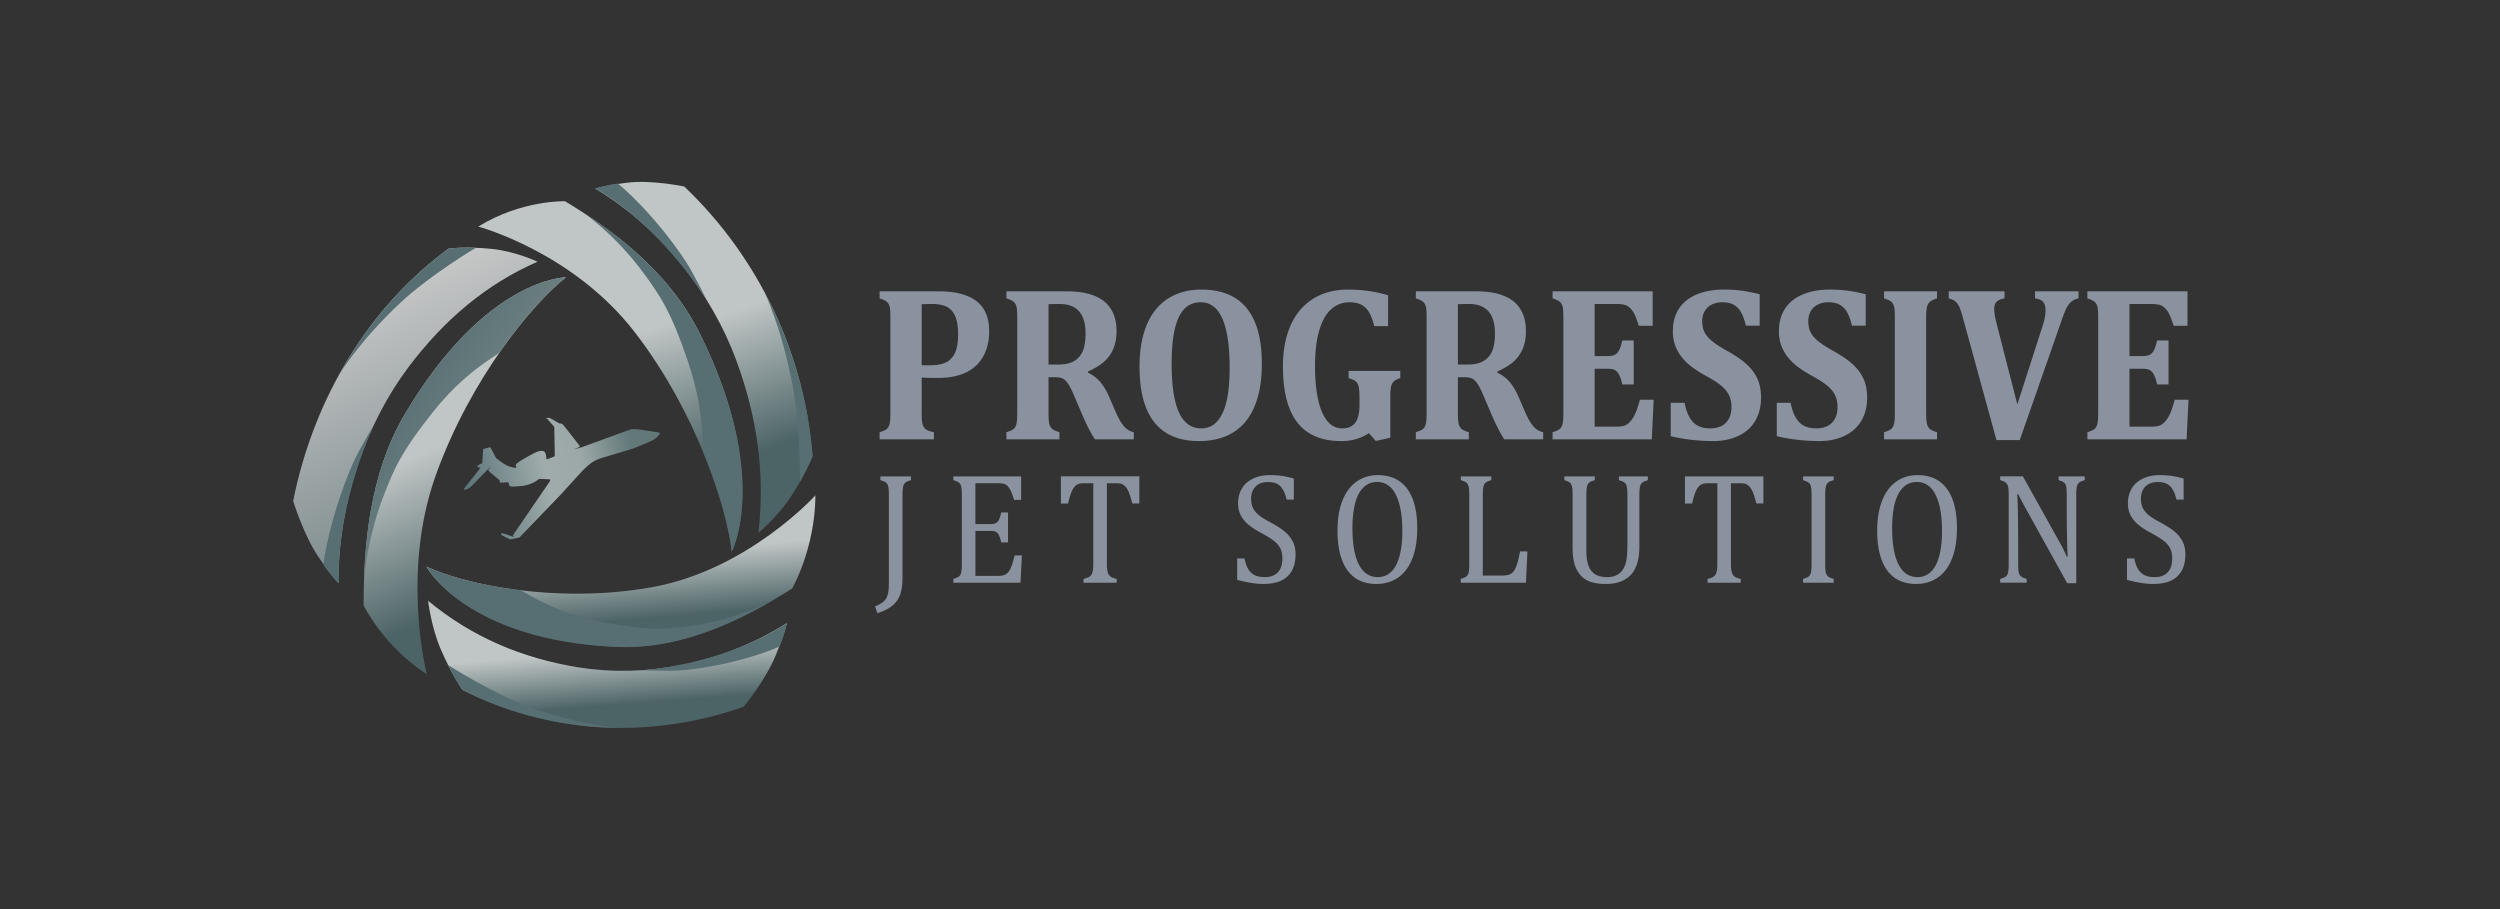 <svg width="220" height="80" viewBox="0 0 220 80" fill="none" xmlns="http://www.w3.org/2000/svg"><rect x="0" y="0" width="220" height="80" fill="#333333" stroke="none"/><g clip-path="url(#clip0)"><path opacity=".1" d="M203.723 8H15.553v64.063h188.17V8z" fill="#fff" fill-opacity=".01"/><path d="M29.793 51.327c-.04-7.24 2.509-14.172 6.145-19.008 3.152-4.19 6.876-7.332 11.37-9.29 0 0-1.954-.912-4.003-1.123-2.282-.236-3.81-.04-3.81-.04-6.969 5.095-11.87 13.078-13.696 22.219 0 0 .92 3.008 2.22 4.913 1.138 1.667 1.774 2.329 1.774 2.329z" fill="url(#paint0_linear)"/><path d="M29.793 51.327c-.158-7.154 3.108-13.93 3.108-13.93s-1.355 2.258-1.848 3.389c-1.975 4.527-2.655 8.833-2.573 8.948.813 1.146 1.313 1.593 1.313 1.593zm.014-18.294c2.455-4.449 5.72-8.265 9.688-11.167 0 0 .912-.117 2.38-.062 0 0-4.065 2.416-6.646 4.843-3.782 3.556-5.422 6.386-5.422 6.386z" fill="#576E72"/><path d="M37.554 59.328s-2.285-8.89.788-17.484c3.072-8.593 8.627-15.24 11.464-17.44 0 0-7.013 0-14.143 11.98-3.235 5.435-3.664 11.98-3.664 16.89 0 0 1.773 3.64 5.555 6.053z" fill="url(#paint1_linear)"/><path d="M38.066 36.299c1.816-2.284 3.545-3.726 5.554-5.038.055-.036.306-.196.345-.253 2.194-3.154 4.379-5.47 5.84-6.605 0 0-7.012 0-14.142 11.98-2.806 4.714-3.51 10.263-3.638 14.856-.01.352.092-3.426 1.786-7.744.872-2.224 1.472-3.697 4.255-7.196z" fill="url(#paint2_linear)"/><path d="M69.249 54.828c-5.795 3.69-12.651 4.827-18.371 3.896-4.958-.807-9.362-2.675-13.205-5.855 0 0 .255 2.273 1.12 4.28.963 2.236 1.891 3.553 1.891 3.553 7.611 3.892 16.499 4.407 24.764 1.486 0 0 1.952-2.373 2.825-4.54.765-1.897.976-2.82.976-2.82z" fill="url(#paint3_linear)"/><path d="M69.249 54.828c-5.667 3.758-12.76 4.15-12.76 4.15s2.498.116 3.656.002c4.634-.454 8.436-1.998 8.487-2.131.51-1.332.617-2.021.617-2.021zM54.546 64.05c-4.813-.03-9.527-1.131-13.862-3.348 0 0-.554-.786-1.25-2.175 0 0 3.992 2.55 7.245 3.719 4.766 1.712 7.867 1.804 7.867 1.804z" fill="#576E72"/><path d="M71.758 43.59s-5.988 6.607-14.442 8.096c-8.455 1.489-16.599-.308-19.799-1.828 0 0 3.54 6.505 16.765 7.07 6 .257 11.473-2.65 15.418-5.13 0 0 2.028-3.482 2.058-8.208z" fill="url(#paint4_linear)"/><path d="M53 54.742c-2.752-.532-4.783-1.408-6.852-2.61-.056-.032-.311-.183-.377-.191-3.642-.443-6.605-1.3-8.254-2.083 0 0 3.54 6.505 16.764 7.07 5.204.222 10.017-1.926 13.77-4.127.288-.169-2.798 1.644-7.122 2.253-2.227.314-3.713.502-7.93-.312z" fill="#576E72"/><path d="M52.385 16.6c5.888 3.514 10.26 9.303 12.396 15.08 1.851 5.008 2.571 10.036 1.954 15.205 0 0 1.698-1.383 2.874-3.197 1.312-2.022 1.902-3.547 1.902-3.547-.711-9.025-4.78-17.531-11.295-23.727 0 0-2.891-.614-5.074-.332-1.91.247-2.758.517-2.758.517z" fill="url(#paint5_linear)"/><path d="M52.385 16.6c5.878 3.363 9.77 9.745 9.77 9.745s-1.167-2.376-1.842-3.393c-2.702-4.07-5.86-6.82-5.993-6.8-1.328.2-1.935.447-1.935.447zm14.825 8.99c2.403 4.482 3.896 9.411 4.3 14.551 0 0-.351.911-1.116 2.258 0 0 .035-4.991-.666-8.598-1.027-5.286-2.518-8.21-2.518-8.21z" fill="#576E72"/><path d="M42.088 19.94s8.33 2.223 13.79 9.317c5.46 7.094 8.123 15.556 8.517 19.292 0 0 3.44-6.566-2.774-19.12-2.82-5.697-7.916-9.31-11.899-11.72 0 0-3.821-.126-7.634 2.23z" fill="url(#paint6_linear)"/><path d="M60.51 31.72c.96 2.821 1.281 5.148 1.359 7.673.002.069.01.382.036.446 1.481 3.603 2.287 6.784 2.49 8.71 0 0 3.44-6.565-2.774-19.12-2.446-4.941-6.6-8.324-10.262-10.697-.28-.181 2.734 1.768 5.404 5.473 1.375 1.908 2.275 3.192 3.747 7.515z" fill="#576E72"/><path d="M40.86 42.963l1.346-1.694c.045-.057.007-.144-.062-.144h-.045c-.08 0-.112-.108-.048-.159a.863.863 0 01.328-.17.086.086 0 00.064-.078l.07-1.139a.086.086 0 01.062-.079l.512-.137a.079.079 0 01.09.042l.474.898a.07.07 0 00.023.028c.103.08.721.55 1.01.666.193.078.46.14.638.176.06.013.113-.05.093-.113a.478.478 0 01-.022-.148c0-.211 1.654-1.058 1.654-1.058s.591-.296.828-.127c.165.119.195.423.198.596.002.06.058.1.11.08l.583-.23a.088.088 0 00.053-.085l-.038-2.393s0-.127-.04-.17c-.035-.037-.49-.56-.577-.66a.08.08 0 00-.035-.024.653.653 0 00-.137-.035l.33-.04a.074.074 0 01.046.01l.867.486c.012.006.024.01.038.01h.098s.079 0 .197.127c.102.11 1.14 1.446 1.425 1.812.035.046.019.115-.032.137l-.487.21.746-.211.005-.002 4.282-1.562a.064.064 0 01.02-.004c.067-.006.468-.034.935.043.409.068 1.22.19 1.53.236.06.008.09.084.055.137a1.66 1.66 0 01-.64.559c-.497.246-1.627.693-1.69.718l-2.682.806s-.513.127-.946.423c-.433.296-.945.846-.945.846l-1.852 2.032-3.568 3.707a.077.077 0 01-.041.023l-.777.16a.078.078 0 01-.05-.008l-.717-.37c-.075-.038-.054-.158.029-.165a.556.556 0 01.041-.002c.08 0 1.025.338 1.025.338l-.07-.074a.092.092 0 01-.007-.114l3.224-4.716a.085.085 0 00.008-.015c.015-.033.065-.161-.004-.161-.07 0-.76-.033-.914-.04a.076.076 0 00-.054.018c-.118.1-.685.54-1.592.615-.954.079-1.02.084-1.056-.257-.005-.046-.042-.08-.085-.077l-.626.033c-.046.003-.085-.037-.085-.087v-.076a.09.09 0 00-.032-.07c-.148-.12-.755-.614-.943-.805a.092.092 0 01-.007-.117l.233-.322-1.695 1.745a1.358 1.358 0 01-.579.358l-.008.002c-.076.025-.135-.073-.083-.14z" fill="url(#paint7_linear)"/><path d="M81.107 36.276c0 .42.015.717.044.892.03.175.079.315.147.42a.798.798 0 00.293.263c.127.07.324.13.59.181v.63h-4.777v-.63a2.45 2.45 0 00.52-.205.687.687 0 00.284-.305c.062-.13.102-.296.12-.497.017-.2.026-.453.026-.758V28.04c0-.3-.007-.55-.022-.754a1.356 1.356 0 00-.115-.496.751.751 0 00-.285-.31 2.086 2.086 0 00-.528-.215v-.63h5.16c1.497 0 2.62.288 3.365.863.746.576 1.119 1.462 1.119 2.657 0 .847-.175 1.58-.524 2.205a3.392 3.392 0 01-1.518 1.417c-.663.322-1.492.482-2.487.482a21.08 21.08 0 01-1.411-.038v3.054h-.001zm0-4.132h.764c.592 0 1.063-.091 1.411-.272.35-.182.609-.47.777-.864.169-.394.254-.926.254-1.593 0-.662-.085-1.188-.254-1.58-.168-.39-.416-.67-.741-.835-.326-.165-.744-.248-1.252-.248-.414 0-.735.006-.959.019v5.373zm12.121 6.517h-4.661v-.63c.219-.063.392-.132.519-.205a.687.687 0 00.284-.305c.062-.13.103-.296.12-.496.018-.2.027-.454.027-.76V28.04c0-.299-.007-.55-.022-.754a1.353 1.353 0 00-.116-.496.75.75 0 00-.284-.31 2.087 2.087 0 00-.528-.215v-.63h5.177c.698 0 1.292.052 1.78.158.489.105.917.265 1.284.482.308.178.569.402.781.672.213.27.378.585.493.945.116.36.173.778.173 1.255 0 .623-.102 1.158-.306 1.603a3.19 3.19 0 01-.826 1.112c-.347.296-.81.574-1.39.835v.096c.438.204.8.475 1.087.815.288.341.547.772.777 1.294l.56 1.297c.25.579.496 1.013.742 1.303.245.289.537.465.875.53v.629h-3.42c-.343-.508-.73-1.266-1.163-2.271l-.693-1.632c-.208-.484-.385-.827-.533-1.03-.149-.204-.3-.343-.458-.42-.157-.076-.398-.115-.724-.115h-.514v3.073c0 .477.02.81.061 1.001a.882.882 0 00.24.459c.119.114.338.216.657.305v.63h.001zm-.958-11.89v5.306h.879c.473 0 .864-.068 1.172-.205a1.78 1.78 0 00.733-.573c.18-.244.305-.533.373-.863.067-.33.102-.693.102-1.088 0-.865-.19-1.514-.569-1.947-.378-.432-.94-.648-1.687-.648-.51 0-.844.006-1.003.018zm13.24 12.043c-1.74 0-3.047-.548-3.92-1.642-.874-1.093-1.311-2.732-1.311-4.913 0-1.432.212-2.655.635-3.669.423-1.015 1.046-1.786 1.869-2.314s1.803-.792 2.939-.792c1.77 0 3.098.546 3.987 1.637.888 1.09 1.332 2.71 1.332 4.861 0 1.202-.131 2.235-.396 3.097-.262.862-.638 1.57-1.122 2.123a4.403 4.403 0 01-1.745 1.222c-.677.26-1.433.39-2.268.39zM103.104 32c0 1.922.214 3.351.643 4.29.429.938 1.085 1.407 1.967 1.407.456 0 .844-.132 1.164-.396.319-.263.578-.632.777-1.107.198-.473.34-1.035.426-1.683.086-.65.129-1.362.129-2.138 0-1.265-.094-2.327-.28-3.182-.186-.856-.468-1.501-.843-1.938a1.822 1.822 0 00-1.443-.653c-.858 0-1.497.44-1.914 1.321-.418.882-.626 2.242-.626 4.08zm19.047-6.01v2.71h-1.217c-.136-.534-.291-.945-.466-1.236a1.71 1.71 0 00-.674-.649c-.276-.143-.629-.214-1.061-.214-.587 0-1.105.192-1.554.578-.451.385-.806.998-1.065 1.84-.261.844-.392 1.91-.392 3.203 0 1.113.088 2.078.262 2.896.175.818.441 1.452.799 1.904.359.451.801.677 1.328.677.521 0 .906-.167 1.155-.5.249-.335.372-.868.372-1.6v-.362c0-.483-.014-.828-.043-1.035-.031-.206-.076-.361-.138-.463a.786.786 0 00-.245-.248 2.596 2.596 0 00-.533-.22v-.63h4.547v.63c-.296.096-.498.205-.605.325a.997.997 0 00-.217.482c-.039.2-.057.482-.057.844v3.598l-1.279.286-.603-.687c-.705.465-1.512.697-2.424.697-1.729 0-3.018-.543-3.867-1.627-.849-1.085-1.274-2.728-1.274-4.928 0-1.158.151-2.176.452-3.054.302-.879.721-1.592 1.257-2.142a4.916 4.916 0 011.811-1.202 6.131 6.131 0 012.162-.377c1.296-.003 2.485.166 3.569.504zm7.104 12.671h-4.662v-.63c.219-.063.392-.132.519-.205a.683.683 0 00.284-.305c.062-.13.103-.296.12-.496.018-.2.026-.454.026-.76V28.04c0-.299-.006-.55-.021-.754a1.367 1.367 0 00-.116-.496.751.751 0 00-.284-.31 2.09 2.09 0 00-.528-.215v-.63h5.177c.698 0 1.292.052 1.781.158a4.31 4.31 0 011.284.482c.307.178.568.402.78.672.214.27.378.585.493.945.115.36.173.778.173 1.255 0 .623-.102 1.158-.306 1.603a3.18 3.18 0 01-.827 1.112c-.346.296-.809.574-1.389.835v.096a3.13 3.13 0 011.088.815c.287.341.546.772.777 1.294l.559 1.297c.249.579.496 1.013.742 1.303.245.289.537.465.875.53v.629h-3.42c-.343-.508-.73-1.266-1.164-2.271l-.693-1.632c-.206-.484-.384-.827-.532-1.03-.149-.204-.3-.343-.458-.42-.157-.076-.398-.115-.724-.115h-.515v3.073c0 .477.021.81.063 1.001a.88.88 0 00.239.459c.118.114.337.216.658.305v.63h.001zm-.959-11.89v5.306h.879c.474 0 .865-.068 1.173-.205a1.77 1.77 0 00.732-.573c.181-.244.305-.533.373-.863a5.41 5.41 0 00.103-1.088c0-.865-.19-1.514-.569-1.947-.379-.432-.941-.648-1.687-.648-.509 0-.844.006-1.004.018zm17.139-1.135v3.035h-1.217c-.195-.604-.36-1.013-.496-1.226a1.664 1.664 0 00-.489-.506c-.19-.124-.512-.186-.967-.186h-1.936v4.58h1.172c.26 0 .464-.04.613-.119a.914.914 0 00.368-.395c.097-.185.191-.471.28-.86h1.003v3.875h-1.003c-.084-.369-.175-.65-.276-.844a1.01 1.01 0 00-.359-.416c-.14-.082-.348-.124-.626-.124h-1.172v5.095h1.926c.208 0 .383-.014.524-.042.142-.029.27-.078.383-.148.111-.07.22-.165.324-.287a2.63 2.63 0 00.275-.39c.081-.14.164-.325.253-.554a9.45 9.45 0 00.293-.945h1.217l-.169 3.483h-8.729v-.63a2.44 2.44 0 00.519-.205.689.689 0 00.284-.305c.062-.13.102-.296.12-.497.018-.2.027-.453.027-.758V28.04c0-.3-.007-.55-.022-.754a1.348 1.348 0 00-.116-.496.752.752 0 00-.284-.31 2.106 2.106 0 00-.528-.215v-.63h8.808zm2.805 9.81c.148.757.396 1.322.742 1.693.346.372.854.558 1.523.558.349 0 .663-.063.941-.19a1.49 1.49 0 00.67-.616c.169-.283.254-.638.254-1.065 0-.394-.068-.736-.204-1.025-.136-.29-.355-.565-.657-.825-.303-.261-.723-.538-1.261-.83-.461-.249-.88-.506-1.252-.773a4.973 4.973 0 01-.954-.883 3.746 3.746 0 01-.613-1.055 3.605 3.605 0 01-.217-1.288c0-.783.18-1.447.542-1.994.361-.547.884-.962 1.567-1.246.684-.282 1.475-.425 2.375-.425.527 0 1.031.03 1.51.091.48.061 1.027.168 1.643.32v2.767h-1.216c-.113-.503-.256-.902-.431-1.197a1.694 1.694 0 00-.652-.654c-.261-.139-.589-.21-.987-.21-.337 0-.639.064-.905.192a1.466 1.466 0 00-.631.567c-.154.251-.231.555-.231.912 0 .369.066.688.199.959.133.27.357.534.671.792.313.257.769.552 1.367.882.728.407 1.301.806 1.718 1.197.418.391.725.818.923 1.279.199.461.298.997.298 1.608 0 .783-.169 1.462-.506 2.038-.338.575-.828 1.017-1.474 1.326-.646.308-1.392.463-2.238.463-.604 0-1.234-.037-1.888-.11a14.503 14.503 0 01-1.842-.32v-2.939h1.216v.001zm9.333 0c.149.757.396 1.322.743 1.693.345.372.853.558 1.522.558.35 0 .663-.063.942-.19.277-.128.501-.332.669-.616.169-.283.254-.638.254-1.065 0-.394-.068-.736-.204-1.025-.136-.29-.355-.565-.657-.825-.302-.261-.722-.538-1.26-.83-.462-.249-.88-.506-1.252-.773a5.01 5.01 0 01-.955-.883 3.746 3.746 0 01-.613-1.055 3.627 3.627 0 01-.217-1.288c0-.783.181-1.447.542-1.994.362-.547.884-.962 1.567-1.246.684-.282 1.475-.425 2.376-.425.528 0 1.031.03 1.509.091.48.061 1.028.168 1.644.32v2.767h-1.217c-.112-.503-.256-.902-.43-1.197a1.696 1.696 0 00-.653-.654c-.26-.139-.589-.21-.986-.21a2.07 2.07 0 00-.906.192 1.463 1.463 0 00-.63.567c-.154.251-.232.555-.232.912 0 .369.066.688.2.959.133.27.356.534.67.792.313.257.77.552 1.368.882.728.407 1.301.806 1.717 1.197.418.391.725.818.923 1.279.2.461.299.997.299 1.608 0 .783-.169 1.462-.506 2.038-.337.575-.829 1.017-1.475 1.326-.645.308-1.392.463-2.237.463a17.04 17.04 0 01-1.889-.11 14.566 14.566 0 01-1.842-.32v-2.939h1.216v.001zm11.927.821c0 .222.006.43.018.62.011.19.035.347.07.468.036.12.088.223.156.305a.857.857 0 00.279.214c.119.061.264.113.435.158v.63h-4.661v-.63a2.44 2.44 0 00.519-.205.683.683 0 00.284-.305 1.49 1.49 0 00.12-.497c.018-.2.026-.453.026-.758V28.03c0-.305-.006-.556-.021-.754a1.373 1.373 0 00-.117-.491.708.708 0 00-.284-.31 2.23 2.23 0 00-.527-.21v-.63h4.661v.63c-.242.07-.422.145-.536.224a.789.789 0 00-.262.291 1.35 1.35 0 00-.125.449 7.058 7.058 0 00-.035.81v8.227zm10.221-7.5c.089-.268.158-.518.208-.755.051-.235.076-.483.076-.744 0-.312-.076-.55-.227-.716-.15-.165-.382-.26-.696-.286v-.63h3.826v.63a1.297 1.297 0 00-.572.233 1.66 1.66 0 00-.427.506c-.127.22-.277.577-.448 1.074l-3.722 10.648h-2.051l-2.931-10.687a8.325 8.325 0 00-.327-1.016 1.38 1.38 0 00-.347-.487c-.142-.124-.341-.214-.595-.272v-.63h4.911v.63c-.308.038-.537.13-.685.277-.148.146-.222.353-.222.62 0 .21.018.416.054.616.035.2.109.52.221.96l1.759 6.85 2.195-6.821zm12.778-3.131v3.035h-1.217c-.195-.604-.361-1.013-.497-1.226a1.673 1.673 0 00-.488-.506c-.19-.124-.512-.186-.968-.186h-1.935v4.58h1.172c.26 0 .464-.04.613-.119a.907.907 0 00.367-.395c.098-.185.191-.471.28-.86h1.004v3.875h-1.004c-.083-.369-.174-.65-.275-.844a1.01 1.01 0 00-.359-.416c-.14-.082-.348-.124-.626-.124h-1.172v5.095h1.926c.208 0 .383-.014.524-.042.142-.029.269-.078.383-.148.111-.07.22-.165.324-.287a2.57 2.57 0 00.274-.39c.082-.14.165-.325.254-.554a9.45 9.45 0 00.293-.945h1.217l-.169 3.483h-8.729v-.63a2.44 2.44 0 00.519-.205.689.689 0 00.284-.305c.062-.13.102-.296.12-.497.018-.2.027-.453.027-.758V28.04c0-.3-.007-.55-.022-.754a1.348 1.348 0 00-.116-.496.752.752 0 00-.284-.31 2.106 2.106 0 00-.528-.215v-.63h8.808zM79.42 50.812c0 .617-.067 1.118-.201 1.502-.134.384-.36.709-.677.973-.317.265-.76.492-1.33.678l-.21-.603c.374-.155.64-.312.797-.47.157-.157.267-.355.328-.592.062-.238.093-.558.093-.96v-7.706c0-.398-.018-.67-.054-.816a.668.668 0 00-.178-.336c-.083-.078-.254-.153-.514-.226v-.336h2.693v.336c-.187.05-.322.1-.405.151a.596.596 0 00-.198.189.902.902 0 00-.109.34c-.024.15-.035.384-.035.699v7.177zm10.44-8.892v2.07h-.625a5.928 5.928 0 00-.198-.589 2.709 2.709 0 00-.21-.425 1.076 1.076 0 00-.239-.274.74.74 0 00-.309-.14 2.126 2.126 0 00-.427-.038h-2.017v3.592H87.2a.947.947 0 00.44-.085.66.66 0 00.266-.291c.07-.137.136-.352.201-.644h.6v2.632h-.6a2.597 2.597 0 00-.198-.62.71.71 0 00-.259-.298c-.1-.06-.25-.09-.449-.09h-1.365v3.956h1.984c.208 0 .378-.018.508-.057a.78.78 0 00.334-.2 1.33 1.33 0 00.25-.367 3.24 3.24 0 00.181-.47c.049-.161.116-.398.201-.709h.632l-.123 2.405h-5.908v-.336c.264-.073.44-.154.53-.244a.687.687 0 00.175-.38 4.91 4.91 0 00.042-.754v-5.93c0-.315-.01-.546-.032-.689a.906.906 0 00-.105-.336.557.557 0 00-.194-.191 2.065 2.065 0 00-.415-.162v-.336h5.964zm3.499 0h6.903v2.386h-.625a7.051 7.051 0 00-.277-.932 1.878 1.878 0 00-.29-.521.922.922 0 00-.33-.253c-.117-.05-.291-.075-.525-.075h-.81v7.02c0 .27.013.485.04.644.028.16.07.286.129.38a.598.598 0 00.233.22c.098.052.25.104.459.154v.336H95.35v-.336c.128-.032.24-.066.338-.102a.773.773 0 00.24-.134.602.602 0 00.152-.202c.04-.083.072-.195.095-.336a4.19 4.19 0 00.036-.624v-7.02h-.805c-.2 0-.364.02-.494.062a.791.791 0 00-.36.256c-.11.13-.212.315-.303.555-.092.24-.177.543-.259.91h-.631V41.92zm16.154 7.226c.084.403.199.72.343.953.146.233.333.406.562.518.229.112.525.168.886.168.498 0 .879-.14 1.146-.419.265-.279.398-.686.398-1.22 0-.342-.055-.63-.165-.864a1.95 1.95 0 00-.543-.658c-.25-.206-.634-.446-1.148-.72-.498-.265-.891-.525-1.18-.778a2.601 2.601 0 01-.648-.826 2.241 2.241 0 01-.213-.974c0-.512.111-.956.334-1.334.224-.377.551-.668.983-.873.431-.206.926-.309 1.483-.309.323 0 .639.019.947.055.309.038.694.12 1.158.247v1.851h-.63c-.099-.402-.222-.715-.37-.94a1.249 1.249 0 00-.524-.469c-.2-.089-.459-.134-.778-.134-.277 0-.525.055-.744.165-.219.11-.392.275-.52.497a1.558 1.558 0 00-.191.792c0 .324.054.598.162.822.109.224.277.432.507.625.231.192.57.407 1.021.644.544.292.967.564 1.266.816.3.25.534.537.702.86.167.323.251.698.251 1.128 0 .48-.07.885-.209 1.217a2.105 2.105 0 01-.584.81 2.314 2.314 0 01-.894.452c-.346.094-.726.14-1.138.14-.668 0-1.437-.121-2.31-.363v-1.879h.64zm11.601 2.242c-.511 0-.975-.09-1.395-.27a2.728 2.728 0 01-1.077-.844c-.3-.381-.532-.87-.696-1.464-.164-.593-.245-1.304-.245-2.131 0-1.019.144-1.895.433-2.626.29-.731.702-1.287 1.242-1.67.537-.38 1.161-.572 1.872-.572.757 0 1.394.18 1.911.538.516.359.905.887 1.166 1.584.262.697.392 1.546.392 2.547 0 1.069-.149 1.972-.446 2.707-.298.736-.718 1.287-1.26 1.653-.542.365-1.174.548-1.897.548zm-2.099-4.902c0 1.403.191 2.47.571 3.202.381.731.937 1.097 1.669 1.097.464 0 .857-.159 1.18-.477.323-.317.566-.782.727-1.395.162-.613.244-1.328.244-2.146 0-.996-.095-1.822-.285-2.478-.189-.655-.448-1.132-.775-1.43a1.65 1.65 0 00-1.143-.445c-.382 0-.711.096-.985.288a2.175 2.175 0 00-.683.82c-.181.354-.312.782-.396 1.285a10.351 10.351 0 00-.124 1.68zm11.473 4.161h1.671c.184 0 .337-.011.459-.034.124-.023.23-.058.317-.106a.815.815 0 00.236-.2c.069-.084.137-.195.201-.332.064-.136.124-.309.182-.517.057-.208.128-.52.213-.936h.645l-.128 2.756h-5.736v-.336c.264-.073.44-.154.53-.244a.693.693 0 00.176-.38 5.07 5.07 0 00.041-.754v-5.93c0-.315-.011-.546-.032-.689a.914.914 0 00-.105-.336.563.563 0 00-.194-.191 2.062 2.062 0 00-.415-.162v-.336h2.685v.336a2.26 2.26 0 00-.399.147.566.566 0 00-.194.175.852.852 0 00-.115.336c-.025.15-.038.39-.038.72v7.013zm13.778-2.605c0 .498-.043.928-.128 1.29a3.102 3.102 0 01-.364.911 2.25 2.25 0 01-.555.607 2.568 2.568 0 01-.805.395 3.818 3.818 0 01-1.109.144c-.515 0-.956-.062-1.325-.185a2.015 2.015 0 01-.912-.607 2.58 2.58 0 01-.519-.994c-.108-.382-.16-.867-.16-1.457v-4.511c0-.357-.011-.598-.032-.723a.933.933 0 00-.093-.298.553.553 0 00-.176-.189c-.076-.052-.219-.108-.426-.168v-.335h2.679v.335c-.239.064-.404.136-.499.217a.63.63 0 00-.19.36c-.035.16-.052.426-.052.802v4.853c0 .443.043.816.131 1.117.087.302.209.536.367.703.157.168.344.289.561.364.217.075.488.113.811.113.298 0 .559-.056.785-.168.225-.112.413-.282.565-.51.151-.23.254-.51.309-.844.056-.334.083-.782.083-1.343v-4.285c0-.398-.019-.67-.054-.816a.672.672 0 00-.178-.336c-.083-.078-.254-.153-.514-.226v-.336h2.545v.336c-.246.069-.416.145-.508.226a.647.647 0 00-.187.357c-.035.155-.052.42-.052.795v4.406h.002zm4.009-6.122h6.902v2.386h-.625a7.122 7.122 0 00-.276-.932 1.89 1.89 0 00-.291-.521.908.908 0 00-.329-.253c-.117-.05-.291-.075-.525-.075h-.811v7.02c0 .27.014.485.041.644.027.16.07.286.129.38a.595.595 0 00.233.22c.098.052.25.104.459.154v.336h-2.917v-.336c.129-.032.241-.066.339-.102a.784.784 0 00.239-.134.616.616 0 00.153-.202 1.21 1.21 0 00.095-.336 4.18 4.18 0 00.035-.624v-7.02h-.804c-.199 0-.365.02-.494.062a.795.795 0 00-.361.256c-.11.13-.211.315-.303.555-.091.24-.177.543-.258.91h-.631V41.92zm12.342 7.645c0 .306.01.53.03.671a.987.987 0 00.095.336c.043.083.11.151.197.206.088.055.229.11.425.164v.336h-2.693v-.336c.264-.073.44-.154.53-.244a.693.693 0 00.176-.38 5.07 5.07 0 00.041-.754v-5.93c0-.315-.01-.546-.032-.689a.914.914 0 00-.105-.336.554.554 0 00-.194-.191 2.062 2.062 0 00-.415-.162v-.336h2.693v.336c-.187.05-.323.1-.405.151a.6.6 0 00-.198.189.913.913 0 00-.109.34c-.023.15-.035.384-.035.699v5.93h-.001zm7.99 1.823c-.511 0-.975-.09-1.394-.27a2.73 2.73 0 01-1.078-.844c-.301-.381-.532-.87-.696-1.464-.165-.593-.246-1.304-.246-2.131 0-1.019.146-1.895.434-2.626.289-.731.703-1.287 1.241-1.67.538-.38 1.162-.572 1.873-.572.757 0 1.394.18 1.91.538.516.359.906.887 1.167 1.584.261.697.393 1.546.393 2.547 0 1.069-.149 1.972-.448 2.707-.297.736-.717 1.287-1.259 1.653-.541.365-1.175.548-1.897.548zm-2.099-4.902c0 1.403.191 2.47.572 3.202.38.731.936 1.097 1.668 1.097a1.62 1.62 0 001.18-.477c.324-.317.566-.782.728-1.395.161-.613.242-1.328.242-2.146 0-.996-.094-1.822-.284-2.478-.189-.655-.447-1.132-.775-1.43a1.647 1.647 0 00-1.142-.445c-.384 0-.712.096-.987.288a2.182 2.182 0 00-.682.82 4.361 4.361 0 00-.395 1.285 10.345 10.345 0 00-.125 1.68zm14.657 1.084a13.055 13.055 0 01.708 1.413h.084a37.327 37.327 0 01-.058-1.663c-.016-.829-.026-1.577-.026-2.245v-1.44a6.72 6.72 0 00-.025-.693.872.872 0 00-.093-.336.528.528 0 00-.185-.188 1.979 1.979 0 00-.411-.162v-.335h2.297v.335a1.949 1.949 0 00-.405.151.573.573 0 00-.192.179.85.85 0 00-.111.329 4.659 4.659 0 00-.038.72v7.685h-.797l-3.553-6.404a31.093 31.093 0 01-.473-.87 11.353 11.353 0 01-.261-.542h-.109c.03.352.051.988.064 1.91.012.92.019 1.838.019 2.752v1.398c0 .306.01.53.029.672.02.14.052.253.095.335a.56.56 0 00.198.206c.087.055.229.11.425.164v.336h-2.329v-.336c.264-.073.44-.154.53-.244a.686.686 0 00.175-.38 4.91 4.91 0 00.042-.754v-5.93c0-.315-.01-.546-.032-.689a.913.913 0 00-.105-.336.564.564 0 00-.194-.191 2.087 2.087 0 00-.415-.162v-.335h1.997l3.149 5.65zm6.652 1.576c.084.403.199.72.343.953.146.233.332.406.562.518.229.112.525.168.886.168.498 0 .879-.14 1.146-.419.265-.279.398-.686.398-1.22 0-.342-.055-.63-.165-.864a1.95 1.95 0 00-.543-.658c-.25-.206-.634-.446-1.148-.72-.498-.265-.891-.525-1.18-.778a2.601 2.601 0 01-.648-.826 2.241 2.241 0 01-.213-.974c0-.512.111-.956.334-1.334.224-.377.551-.668.983-.873.431-.206.926-.309 1.483-.309.323 0 .639.019.947.055.309.038.694.12 1.158.247v1.851h-.63c-.099-.402-.222-.715-.37-.94a1.249 1.249 0 00-.524-.469c-.2-.089-.459-.134-.778-.134-.277 0-.525.055-.744.165-.219.11-.392.275-.52.497a1.558 1.558 0 00-.191.792c0 .324.054.598.162.822.109.224.277.432.507.625.231.192.57.407 1.021.644.544.292.966.564 1.266.816.3.25.534.537.702.86.167.323.251.698.251 1.128 0 .48-.07.885-.209 1.217a2.105 2.105 0 01-.584.81 2.314 2.314 0 01-.894.452c-.346.094-.726.14-1.138.14-.668 0-1.437-.121-2.31-.363v-1.879h.64z" fill="#8A929F"/></g><defs><linearGradient id="paint0_linear" x1="32.758" y1="23.76" x2="42.637" y2="45.985" gradientUnits="userSpaceOnUse"><stop stop-color="#CCC"/><stop offset="1" stop-color="#7B898B"/></linearGradient><linearGradient id="paint1_linear" x1="40.044" y1="36.519" x2="46.22" y2="50.977" gradientUnits="userSpaceOnUse"><stop offset=".128" stop-color="#C0C5C5"/><stop offset=".958" stop-color="#52696B"/><stop offset="1" stop-color="#4C6466"/></linearGradient><linearGradient id="paint2_linear" x1="35.498" y1="33.706" x2="44.697" y2="39.776" gradientUnits="userSpaceOnUse"><stop stop-color="#586F73"/><stop offset="1" stop-color="#778989"/></linearGradient><linearGradient id="paint3_linear" x1="51.939" y1="56.749" x2="52.359" y2="62.193" gradientUnits="userSpaceOnUse"><stop offset=".128" stop-color="#C0C5C5"/><stop offset=".958" stop-color="#52696B"/><stop offset="1" stop-color="#4C6466"/></linearGradient><linearGradient id="paint4_linear" x1="52.987" y1="48.222" x2="53.538" y2="54.713" gradientUnits="userSpaceOnUse"><stop offset=".128" stop-color="#C0C5C5"/><stop offset=".958" stop-color="#52696B"/><stop offset="1" stop-color="#4C6466"/></linearGradient><linearGradient id="paint5_linear" x1="61.026" y1="26.72" x2="65.756" y2="40.172" gradientUnits="userSpaceOnUse"><stop offset=".128" stop-color="#C0C5C5"/><stop offset=".958" stop-color="#52696B"/><stop offset="1" stop-color="#4C6466"/></linearGradient><linearGradient id="paint6_linear" x1="52.596" y1="28.407" x2="56.62" y2="42.342" gradientUnits="userSpaceOnUse"><stop offset=".128" stop-color="#C0C5C5"/><stop offset=".958" stop-color="#52696B"/><stop offset="1" stop-color="#4C6466"/></linearGradient><linearGradient id="paint7_linear" x1="41.261" y1="43.653" x2="58.614" y2="39.358" gradientUnits="userSpaceOnUse"><stop stop-color="#5C7579"/><stop offset=".397" stop-color="#A0ACAB"/><stop offset=".582" stop-color="#9CA8A7"/><stop offset=".841" stop-color="#627879"/></linearGradient><clipPath id="clip0"><path fill="#fff" d="M15.552 8h188.17v64.063H15.552z"/></clipPath></defs></svg>